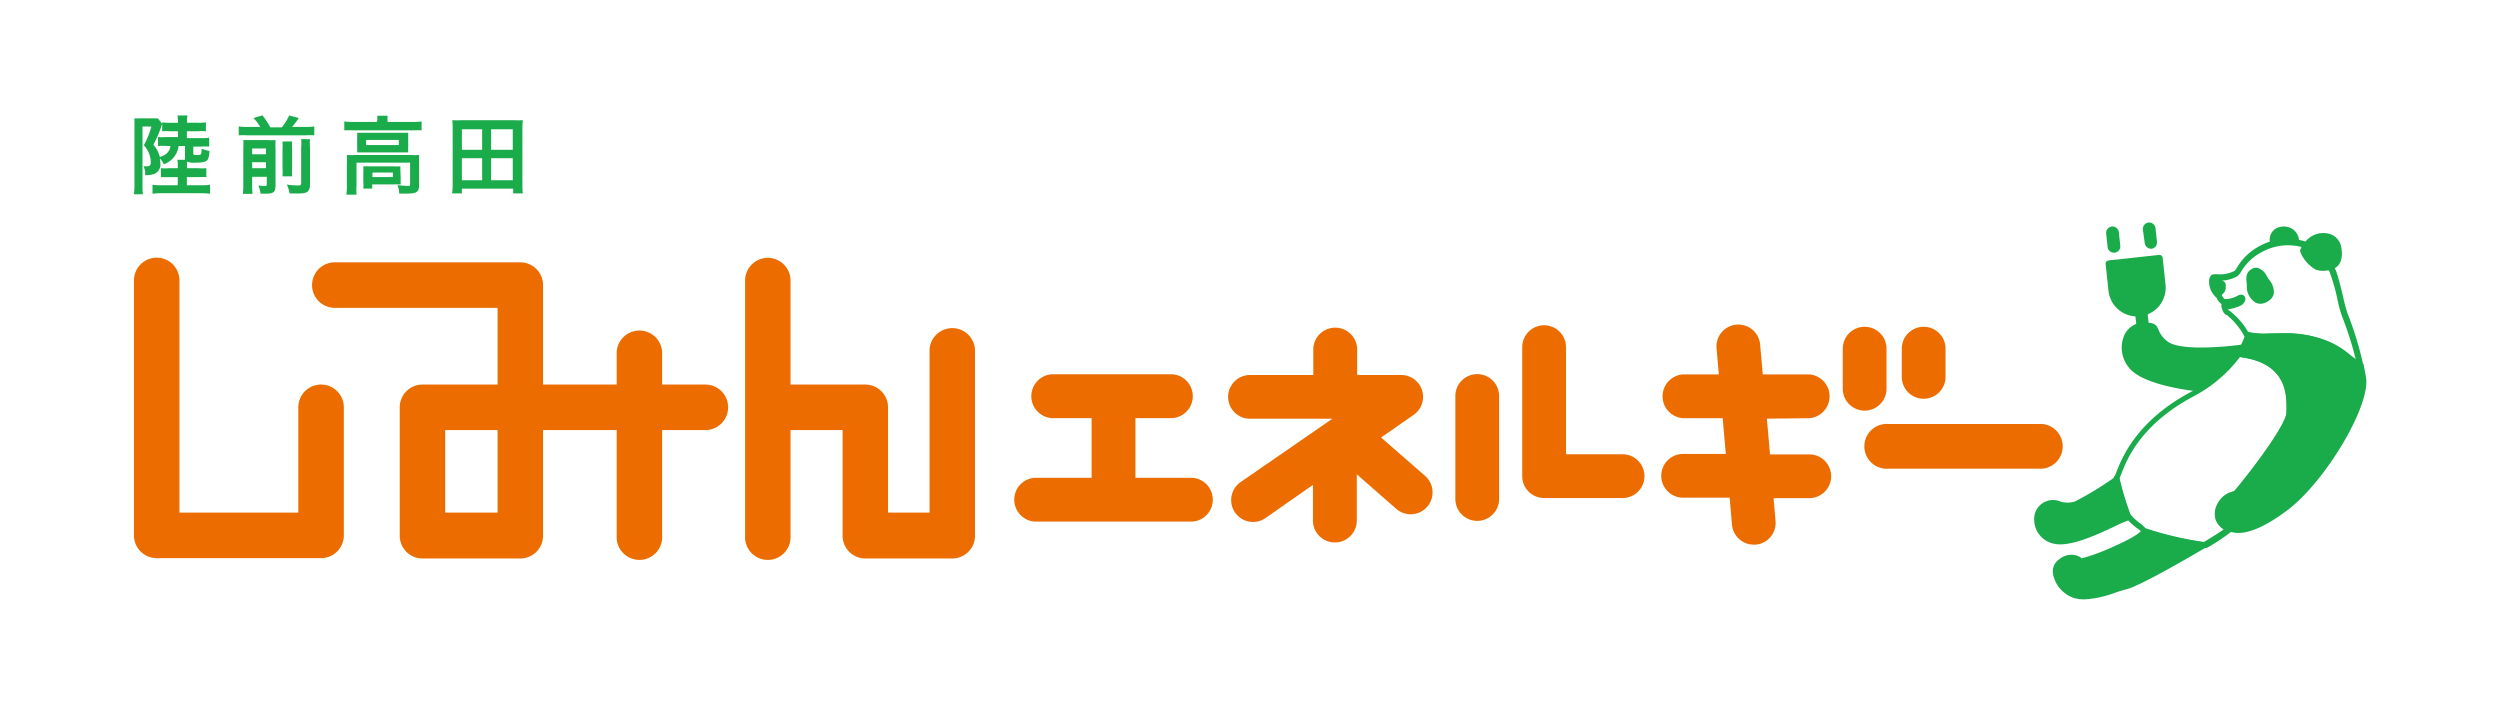 <svg xmlns="http://www.w3.org/2000/svg" viewBox="0 0 280 80"><defs><style>.cls-1{fill:#fff;}.cls-2{fill:#1aab4b;}.cls-3{fill:#ec6c00;}</style></defs><g id="レイヤー_2" data-name="レイヤー 2"><g id="メニュー"><rect class="cls-1" width="280" height="80"/><path class="cls-2" d="M251.71,38.68a.33.33,0,0,0-.31-.13c-1.94.29-7.27.8-8.65-.32a2.94,2.94,0,0,1-1-1.3c-.19-.48-.37-.71-1.11-.79l-.16-1.5a.36.36,0,0,0-.11-.22.32.32,0,0,0-.23-.06l-.76.08a.31.31,0,0,0-.28.34l.16,1.5a2.49,2.49,0,0,0-1.32,1.22,3.5,3.5,0,0,0,.5,3.67c1.6,2.11,8,2.83,10.09,2.83h.36a.31.31,0,0,0,.26-.16l2.6-4.82A.33.33,0,0,0,251.71,38.68Z"/><path class="cls-1" d="M248.45,58.12a2.31,2.31,0,0,1,1.89-2.8c.39-.31,6.68-8.16,6-9.38,0-1.46.27-5.62-5.67-6.28a15.19,15.19,0,0,1-5.38,4.56c-6.62,3.61-7.77,8.16-8.28,9.32a31.36,31.36,0,0,0,1.35,4.4h0c.68.82,1.36,1.07,1.68,1.5A36.81,36.81,0,0,0,246.93,61a20.57,20.57,0,0,0,2.67-1.78A2.14,2.14,0,0,1,248.45,58.12Z"/><path class="cls-2" d="M246.93,61.33h0a37.53,37.53,0,0,1-6.89-1.6.36.36,0,0,1-.16-.11,2.08,2.08,0,0,0-.55-.47,6.11,6.11,0,0,1-1-.92.28.28,0,0,1-.18-.16,29,29,0,0,1-1.32-4.32l0-.14a.28.28,0,0,1,0-.2c0-.11.1-.26.17-.44.6-1.56,2.19-5.73,8.24-9a14.73,14.73,0,0,0,5.27-4.46.32.32,0,0,1,.3-.13c6,.67,6,4.88,6,6.46v.08c.58,1.77-6.05,9.62-6.12,9.68a.31.31,0,0,1-.16.06,2,2,0,0,0-1.38.93,1.8,1.8,0,0,0-.25,1.47h0a1.84,1.84,0,0,0,1,.93.36.36,0,0,1,.16.22.3.3,0,0,1-.07.27,22.31,22.31,0,0,1-2.74,1.84A.32.32,0,0,1,246.93,61.33Zm-6.64-2.17a37,37,0,0,0,6.56,1.54c1.17-.71,1.85-1.16,2.2-1.41a2.16,2.16,0,0,1-.9-1.07,2.4,2.4,0,0,1,.32-2,2.6,2.6,0,0,1,1.72-1.2c.34-.35,1.86-2.22,3.32-4.27,2.86-4,2.58-4.64,2.57-4.67a.26.26,0,0,1,0-.15V45.8c0-1.55.08-5.14-5.21-5.81a15.61,15.61,0,0,1-5.38,4.5c-5.85,3.19-7.32,7.06-7.95,8.71-.06.14-.1.26-.15.36v0a31.65,31.65,0,0,0,1.23,4.07l.06.06a5.72,5.72,0,0,0,1,.91A4.15,4.15,0,0,1,240.29,59.16Z"/><path class="cls-1" d="M262.64,35.25c-.32-.71-1.07-4.91-1.61-5.36a3.62,3.62,0,0,1-1.5,0c-.55-.17-1.78-1.66-1.5-1.95a1.57,1.57,0,0,0,.27-.47,6.16,6.16,0,0,0-5.05.44,7.33,7.33,0,0,0-2.76,2.71c-.67.54-2,.43-2.5.49-.15,0-.24.17-.26.39a4.07,4.07,0,0,0,1.07.22c.36,0,.4.89-.48,1.35l.18.14a1.22,1.22,0,0,0,.58.7,3.37,3.37,0,0,0,1.75-.47c.46-.22.4.31-.06.52a4.09,4.09,0,0,1-1.64.38,1,1,0,0,0,.42.8,7.78,7.78,0,0,1,2,2.39,9.07,9.07,0,0,0,2.51.19c2.08-.11,5.81-.19,8.57,2.05A16.17,16.17,0,0,0,264.38,41,37.21,37.21,0,0,0,262.64,35.25Z"/><path class="cls-2" d="M254.15,31.34a4.39,4.39,0,0,1-.26-.4,1.76,1.76,0,0,0-1-.93.92.92,0,0,0-.71.12h0c-.68.41-.62,1-.54,1.71,0,.11,0,.24,0,.37a2.1,2.1,0,0,0,1,1.69,1.14,1.14,0,0,0,.52.12,1.52,1.52,0,0,0,.88-.3,1.29,1.29,0,0,0,.63-.85A2.13,2.13,0,0,0,254.15,31.34Z"/><path class="cls-2" d="M264.69,40.89a37.63,37.63,0,0,0-1.76-5.77h0a15.59,15.59,0,0,1-.49-1.83c-.48-2-.82-3.32-1.21-3.64a.35.35,0,0,0-.22-.08l-.43,0a2,2,0,0,1-1-.05,3.61,3.61,0,0,1-1.31-1.49,2.32,2.32,0,0,0,.28-.51.33.33,0,0,0,0-.24.31.31,0,0,0-.17-.17,6.52,6.52,0,0,0-5.31.45A6.4,6.4,0,0,0,250.52,30a2,2,0,0,1-.22.32,3.49,3.49,0,0,1-1.9.4c-.18,0-.33,0-.45,0s-.47.09-.53.67h0a2.39,2.39,0,0,0,.69,1.83h0l.14.12a1.47,1.47,0,0,0,.62.74.31.31,0,0,0-.05.21c.08.68.37.95.6,1a8,8,0,0,1,1.88,2.24.3.3,0,0,0,.21.17,8.89,8.89,0,0,0,2.6.2c2.58-.14,5.86,0,8.35,2a14.32,14.32,0,0,0,1.77,1.25.26.26,0,0,0,.15,0,.33.33,0,0,0,.19-.06A.31.31,0,0,0,264.69,40.89Zm-1.83-1.4a11.3,11.3,0,0,0-7.29-2.15c-.52,0-1,0-1.5,0a9,9,0,0,1-2.28-.16,8,8,0,0,0-2.11-2.4.36.36,0,0,1-.17-.23,4.18,4.18,0,0,0,1.39-.37c.42-.2.66-.62.52-.93-.07-.15-.31-.36-.73-.17l0,0a2.93,2.93,0,0,1-1.51.42,1,1,0,0,1-.34-.48l.08-.07.06-.06a.53.53,0,0,0,.12-.14l0,0a1.88,1.88,0,0,0,.12-.18l0-.06.06-.14a.64.64,0,0,0,0-.07l0-.12v-.07a.49.49,0,0,0,0-.12V32a.9.9,0,0,0,0-.16.53.53,0,0,0-.54-.42h-.2a3.68,3.68,0,0,0,2.11-.53,2.08,2.08,0,0,0,.36-.47,5.73,5.73,0,0,1,2.34-2.2,6,6,0,0,1,4.47-.54.81.81,0,0,1-.06.08.53.53,0,0,0-.1.52,4,4,0,0,0,1.74,1.94,2.57,2.57,0,0,0,1.21.07l.24,0a21.09,21.09,0,0,1,.94,3.23,14.36,14.36,0,0,0,.53,1.94,38,38,0,0,1,1.55,4.9A13.1,13.1,0,0,1,262.86,39.49Z"/><path class="cls-2" d="M257.5,27a1.7,1.7,0,0,0-.77-1.37,1.83,1.83,0,0,0-1.63-.13,1.43,1.43,0,0,0-.86,1.65.36.36,0,0,0,.13.22.35.35,0,0,0,.18.05h.07a5.79,5.79,0,0,1,2.51-.08.33.33,0,0,0,.27-.08A.3.3,0,0,0,257.5,27Z"/><path class="cls-2" d="M262.22,27.69a1.87,1.87,0,0,0-1.51-1.54,2.57,2.57,0,0,0-2.57,1,.29.29,0,0,0-.13.14,1.19,1.19,0,0,1-.21.38.53.53,0,0,0-.1.52,4,4,0,0,0,1.74,1.94,2.69,2.69,0,0,0,.73.11,3.88,3.88,0,0,0,.48,0l.39,0a.44.44,0,0,0,.19-.07C261.67,30,262.55,29.49,262.22,27.69Z"/><path class="cls-2" d="M247.23,61a.3.3,0,0,0-.28-.24,37.61,37.61,0,0,1-6.75-1.57.31.31,0,0,0-.35.1.52.52,0,0,0-.06.16c-.1.2-.87.8-3.18,1.81a21.84,21.84,0,0,1-3.48,1.28L233,62.4a2.07,2.07,0,0,0-2.36.24,1.62,1.62,0,0,0-.69,1.71A3.53,3.53,0,0,0,232.36,67a4.59,4.59,0,0,0,1.1.13,11.37,11.37,0,0,0,3.41-.74c.45-.15.92-.3,1.39-.42,1.43-.4,6-3,8.83-4.67A.31.31,0,0,0,247.23,61Z"/><path class="cls-2" d="M238.65,57.81a29,29,0,0,1-1.29-4.21l0-.14a.32.32,0,0,0-.59-.05l-.08.15a37.7,37.7,0,0,1-4.26,2.59,2.66,2.66,0,0,1-1.72,0,2.11,2.11,0,0,0-2.88,2.1,2.76,2.76,0,0,0,2.28,2.66,3.13,3.13,0,0,0,.63.06c1.82,0,4.42-1.22,6.2-2.06a12.84,12.84,0,0,1,1.51-.65.32.32,0,0,0,.23-.44Z"/><path class="cls-2" d="M265,42.32c-.07-.44-.16-.92-.27-1.43a.3.3,0,0,0-.15-.2,13.85,13.85,0,0,1-1.68-1.2h0c-2.66-2.15-6.09-2.26-8.79-2.11a8.35,8.35,0,0,1-2.42-.19.32.32,0,0,0-.31.11.3.3,0,0,0,0,.33l0,.08a6.36,6.36,0,0,1-.91,1.77.31.31,0,0,0,0,.31.3.3,0,0,0,.25.18c5.47.61,5.41,4.27,5.39,5.83l0,.35a4.09,4.09,0,0,1-.15.72,16.09,16.09,0,0,1-2.36,3.89c-1.49,2-3,3.92-3.32,4.27a2.6,2.6,0,0,0-1.72,1.2,2.12,2.12,0,0,0,1,3.29.37.37,0,0,0,.14,0,2.87,2.87,0,0,0,1,.17c1,0,2.77-.46,5.66-2.68C260.58,53.71,265.47,45.45,265,42.32Z"/><path class="cls-2" d="M250.77,33.93c.46-.21.52-.74.06-.52a3.37,3.37,0,0,1-1.75.47l0,0a2.47,2.47,0,0,0,0,.41A4.09,4.09,0,0,0,250.77,33.93Z"/><path class="cls-2" d="M249.13,34.62a.31.31,0,0,1-.31-.28,2,2,0,0,1,0-.33.28.28,0,0,1,0-.18.31.31,0,0,1,.3-.26,3.05,3.05,0,0,0,1.58-.42l0,0c.42-.19.66,0,.73.17.14.31-.1.73-.52.93h0a4.39,4.39,0,0,1-1.75.4Zm1.64-.69Z"/><path class="cls-2" d="M236.84,28.3a.72.72,0,0,1-.79-.65l-.16-1.48a.72.72,0,0,1,.64-.8.71.71,0,0,1,.78.65l.16,1.48A.71.71,0,0,1,236.84,28.3Z"/><path class="cls-2" d="M241,27.86a.73.73,0,0,1-.79-.65L240,25.73a.74.74,0,0,1,.63-.81.73.73,0,0,1,.79.66l.16,1.48A.72.72,0,0,1,241,27.86Z"/><path class="cls-2" d="M241.81,28.55a.38.38,0,0,1,.41.33l.32,3a3.22,3.22,0,0,1-2.85,3.54h0a3.21,3.21,0,0,1-3.54-2.85l-.32-3a.36.36,0,0,1,.32-.4Z"/><path class="cls-3" d="M79,48.17a2.55,2.55,0,0,0,0-5.1H74.16V39.41a2.55,2.55,0,0,0-5.09,0v3.66H60.82V31.93a2.55,2.55,0,0,0-2.55-2.55H37.5a2.55,2.55,0,0,0,0,5.1H55.73v8.59H47.32a2.55,2.55,0,0,0-2.55,2.55V60a2.55,2.55,0,0,0,2.55,2.55h11A2.55,2.55,0,0,0,60.82,60V48.17h8.25V60a2.55,2.55,0,1,0,5.09,0V48.17ZM55.73,57.41H49.86V48.17h5.87Z"/><path class="cls-3" d="M86,28.88a2.55,2.55,0,0,0-2.55,2.55V60a2.55,2.55,0,1,0,5.09,0V48.17h5.83V60a2.55,2.55,0,0,0,2.54,2.55h9.74A2.55,2.55,0,0,0,109.2,60V39.14a2.55,2.55,0,0,0-5.09,0V57.41H99.46V45.62a2.55,2.55,0,0,0-2.55-2.55H88.54V31.43A2.55,2.55,0,0,0,86,28.88Z"/><path class="cls-3" d="M17.55,62.51H36A2.55,2.55,0,0,0,38.51,60V45.62a2.55,2.55,0,0,0-5.1,0V57.41H20.1v-26a2.55,2.55,0,0,0-5.1,0V60A2.55,2.55,0,0,0,17.55,62.51Z"/><path class="cls-3" d="M133.53,53.51h-6.36V46.83h4.12a2.46,2.46,0,0,0,0-4.91H117.81a2.46,2.46,0,0,0,0,4.91h4.45v6.68H115.9a2.46,2.46,0,0,0,0,4.91h17.63a2.46,2.46,0,0,0,0-4.91Z"/><path class="cls-3" d="M165.45,41.9A2.45,2.45,0,0,0,163,44.35V55.89a2.45,2.45,0,1,0,4.9,0V44.35A2.45,2.45,0,0,0,165.45,41.9Z"/><path class="cls-3" d="M181.73,50.88h-6.34v-12a2.45,2.45,0,1,0-4.9,0V53.33a2.45,2.45,0,0,0,2.45,2.45h8.79a2.45,2.45,0,1,0,0-4.9Z"/><path class="cls-3" d="M202.61,46.84a2.46,2.46,0,0,0,0-4.91h-5.18l-.29-3.27a2.45,2.45,0,1,0-4.88.42l.25,2.85h-4a2.46,2.46,0,0,0,0,4.91h4.43l.35,4h-4.78a2.45,2.45,0,1,0,0,4.9h5.21l.26,3A2.45,2.45,0,0,0,196.42,61h.21a2.44,2.44,0,0,0,2.23-2.65l-.22-2.56h4a2.45,2.45,0,0,0,0-4.9h-4.4l-.35-4Z"/><path class="cls-3" d="M211.29,43.54V39.05a2.45,2.45,0,1,0-4.9,0v4.49a2.45,2.45,0,1,0,4.9,0Z"/><path class="cls-3" d="M213,39.05v3.16a2.45,2.45,0,1,0,4.9,0V39.05a2.45,2.45,0,1,0-4.9,0Z"/><path class="cls-3" d="M228.29,47.49H211.54a2.51,2.51,0,1,0,0,5h16.75a2.51,2.51,0,1,0,0-5Z"/><path class="cls-3" d="M154.68,49l3.71-2.58A2.45,2.45,0,0,0,157,42h-5v-3a2.46,2.46,0,0,0-4.91,0v3H140a2.45,2.45,0,0,0,0,4.9h9.22L138.94,54a2.45,2.45,0,0,0,1.4,4.46,2.42,2.42,0,0,0,1.4-.44l5.31-3.71v4.14a2.46,2.46,0,0,0,4.91,0V53.12L156.39,57a2.45,2.45,0,0,0,3.21-3.71Z"/><path class="cls-2" d="M20,16.35a2.32,2.32,0,0,1-.25.83,2.53,2.53,0,0,1-1.4,1.22,2.67,2.67,0,0,0-.46-.67,2.74,2.74,0,0,1,.07.58,1.13,1.13,0,0,1-.71,1.18,2.91,2.91,0,0,1-1,.13,1.8,1.8,0,0,0-.18-1,2.42,2.42,0,0,0,.39,0c.32,0,.43-.12.43-.46a2.86,2.86,0,0,0-.78-1.89,9.83,9.83,0,0,0,.85-2.1h-1v6.48c0,.42,0,.82.05,1.11H15a9.17,9.17,0,0,0,.06-1.23V14.18c0-.31,0-.51,0-.93a7.73,7.73,0,0,0,.78,0h1.11a6.57,6.57,0,0,0,.72,0l.51.63a1.47,1.47,0,0,0-.11.25,11.94,11.94,0,0,1-.89,2.08,3.31,3.31,0,0,1,.73,1.38c.75-.26,1.1-.63,1.18-1.24H18.6a5.77,5.77,0,0,0-.9,0v-1a6.31,6.31,0,0,0,.9,0h1.33V14.7h-.88a6.35,6.35,0,0,0-.88,0v-1a4.85,4.85,0,0,0,.88.05h.88v-.26a2.29,2.29,0,0,0-.06-.56H21a2.54,2.54,0,0,0-.05.56v.26h1.22a5,5,0,0,0,.89-.05v1a7,7,0,0,0-.89,0H20.93v.77h1.6a5.1,5.1,0,0,0,.9-.05v1a5.77,5.77,0,0,0-.9,0h-.88v.77c0,.14.06.17.33.17.57,0,.6,0,.6-.71a4.11,4.11,0,0,0,.89.26c-.06.62-.11.81-.23,1s-.53.31-1.36.31a2.17,2.17,0,0,1-.94-.12c0,.15,0,.22,0,.43v.31h1.26a5.6,5.6,0,0,0,.91,0v1a7,7,0,0,0-.91,0H20.93v.91h1.59a6.85,6.85,0,0,0,1-.05v1a8.05,8.05,0,0,0-1.07-.06H18.13a7,7,0,0,0-1.05.06v-1a7.45,7.45,0,0,0,1,.05h1.83v-.91h-1c-.47,0-.65,0-.89,0v-1a5.14,5.14,0,0,0,.89,0h1v-.31a2.76,2.76,0,0,0-.05-.63h.86a1.15,1.15,0,0,1,0-.29V16.35Z"/><path class="cls-2" d="M29.15,14.22a5.66,5.66,0,0,0-.76-1l1-.3a8.39,8.39,0,0,1,.88,1.34h1.29a5.63,5.63,0,0,0,.83-1.33l1.08.29a11.83,11.83,0,0,1-.76,1H34.2a6.55,6.55,0,0,0,1-.06v1a6.7,6.7,0,0,0-1,0H27.74a7.19,7.19,0,0,0-1,0v-1a6.15,6.15,0,0,0,1,.06Zm-.91,6.49a6.85,6.85,0,0,0,.05,1H27.2a8.3,8.3,0,0,0,.05-1.09V16.55a8.6,8.6,0,0,0,0-.86c.27,0,.5,0,.89,0H30a7.56,7.56,0,0,0,.86,0,9.12,9.12,0,0,0,0,1v4.08c0,.74-.21.92-1.08.92l-.6,0a3.73,3.73,0,0,0-.24-.93,4.19,4.19,0,0,0,.68.07c.22,0,.26,0,.26-.22v-.81H28.24Zm1.55-3.43v-.65H28.24v.65Zm0,1.56v-.67H28.24v.67Zm2.93-3a7,7,0,0,0,0,.91v2a7.53,7.53,0,0,0,0,1H31.64a7.83,7.83,0,0,0,0-1v-2a7.28,7.28,0,0,0,0-.9Zm2-.25a6.62,6.62,0,0,0,0,1v4c0,.86-.26,1.08-1.29,1.08l-1,0a3.77,3.77,0,0,0-.3-1,8.84,8.84,0,0,0,1.16.1c.39,0,.44,0,.44-.3V16.58a5.74,5.74,0,0,0,0-1Z"/><path class="cls-2" d="M42.25,13.54a2.78,2.78,0,0,0,0-.58h1.16a3.79,3.79,0,0,0,0,.58v.12h2.81a6.9,6.9,0,0,0,1-.06v1a9.33,9.33,0,0,0-1,0H39.56a9.25,9.25,0,0,0-1,0v-1a7.32,7.32,0,0,0,1,.06h2.64Zm-3.4,4.68a7.88,7.88,0,0,0,0-.86,9.57,9.57,0,0,0,1,0H46a7.48,7.48,0,0,0,.94,0,7.58,7.58,0,0,0,0,.85v2.43c0,.46-.05.65-.22.81s-.48.23-1.15.23l-.55,0h-.31a2.54,2.54,0,0,0-.19-.95,10.79,10.79,0,0,0,1.18.09c.18,0,.23,0,.23-.2V18.22h-6v2.53a7.74,7.74,0,0,0,0,1.05H38.79a6.69,6.69,0,0,0,.06-1.05ZM40,15.56a6.73,6.73,0,0,0,0-.69c.26,0,.49,0,.93,0h3.94c.41,0,.6,0,.85,0,0,.24,0,.39,0,.7v.81a6.09,6.09,0,0,0,0,.69c-.24,0-.46,0-.9,0H40.9c-.4,0-.63,0-.9,0a6.34,6.34,0,0,0,0-.69ZM44.88,20a5.67,5.67,0,0,0,0,.65c-.17,0-.54,0-.79,0h-2.4v.47h-1a4.74,4.74,0,0,0,0-.77v-1.1a5.11,5.11,0,0,0,0-.62c.24,0,.43,0,.77,0h2.62a6.36,6.36,0,0,0,.77,0,4.82,4.82,0,0,0,0,.61ZM41,16.25h3.67v-.58H41Zm.7,3.58H44v-.51H41.72Z"/><path class="cls-2" d="M57.48,21.66v-.53H51.73v.53H50.64a10,10,0,0,0,.06-1.2v-6c0-.38,0-.7-.05-1a9.4,9.4,0,0,0,1.1,0h5.71a9.4,9.4,0,0,0,1.1,0,7.65,7.65,0,0,0-.05,1v6c0,.49,0,.87.05,1.2Zm-5.75-4.88H54v-2.3H51.73Zm0,3.41H54V17.72H51.73ZM55,16.78h2.43v-2.3H55Zm0,3.41h2.43V17.72H55Z"/></g></g></svg>